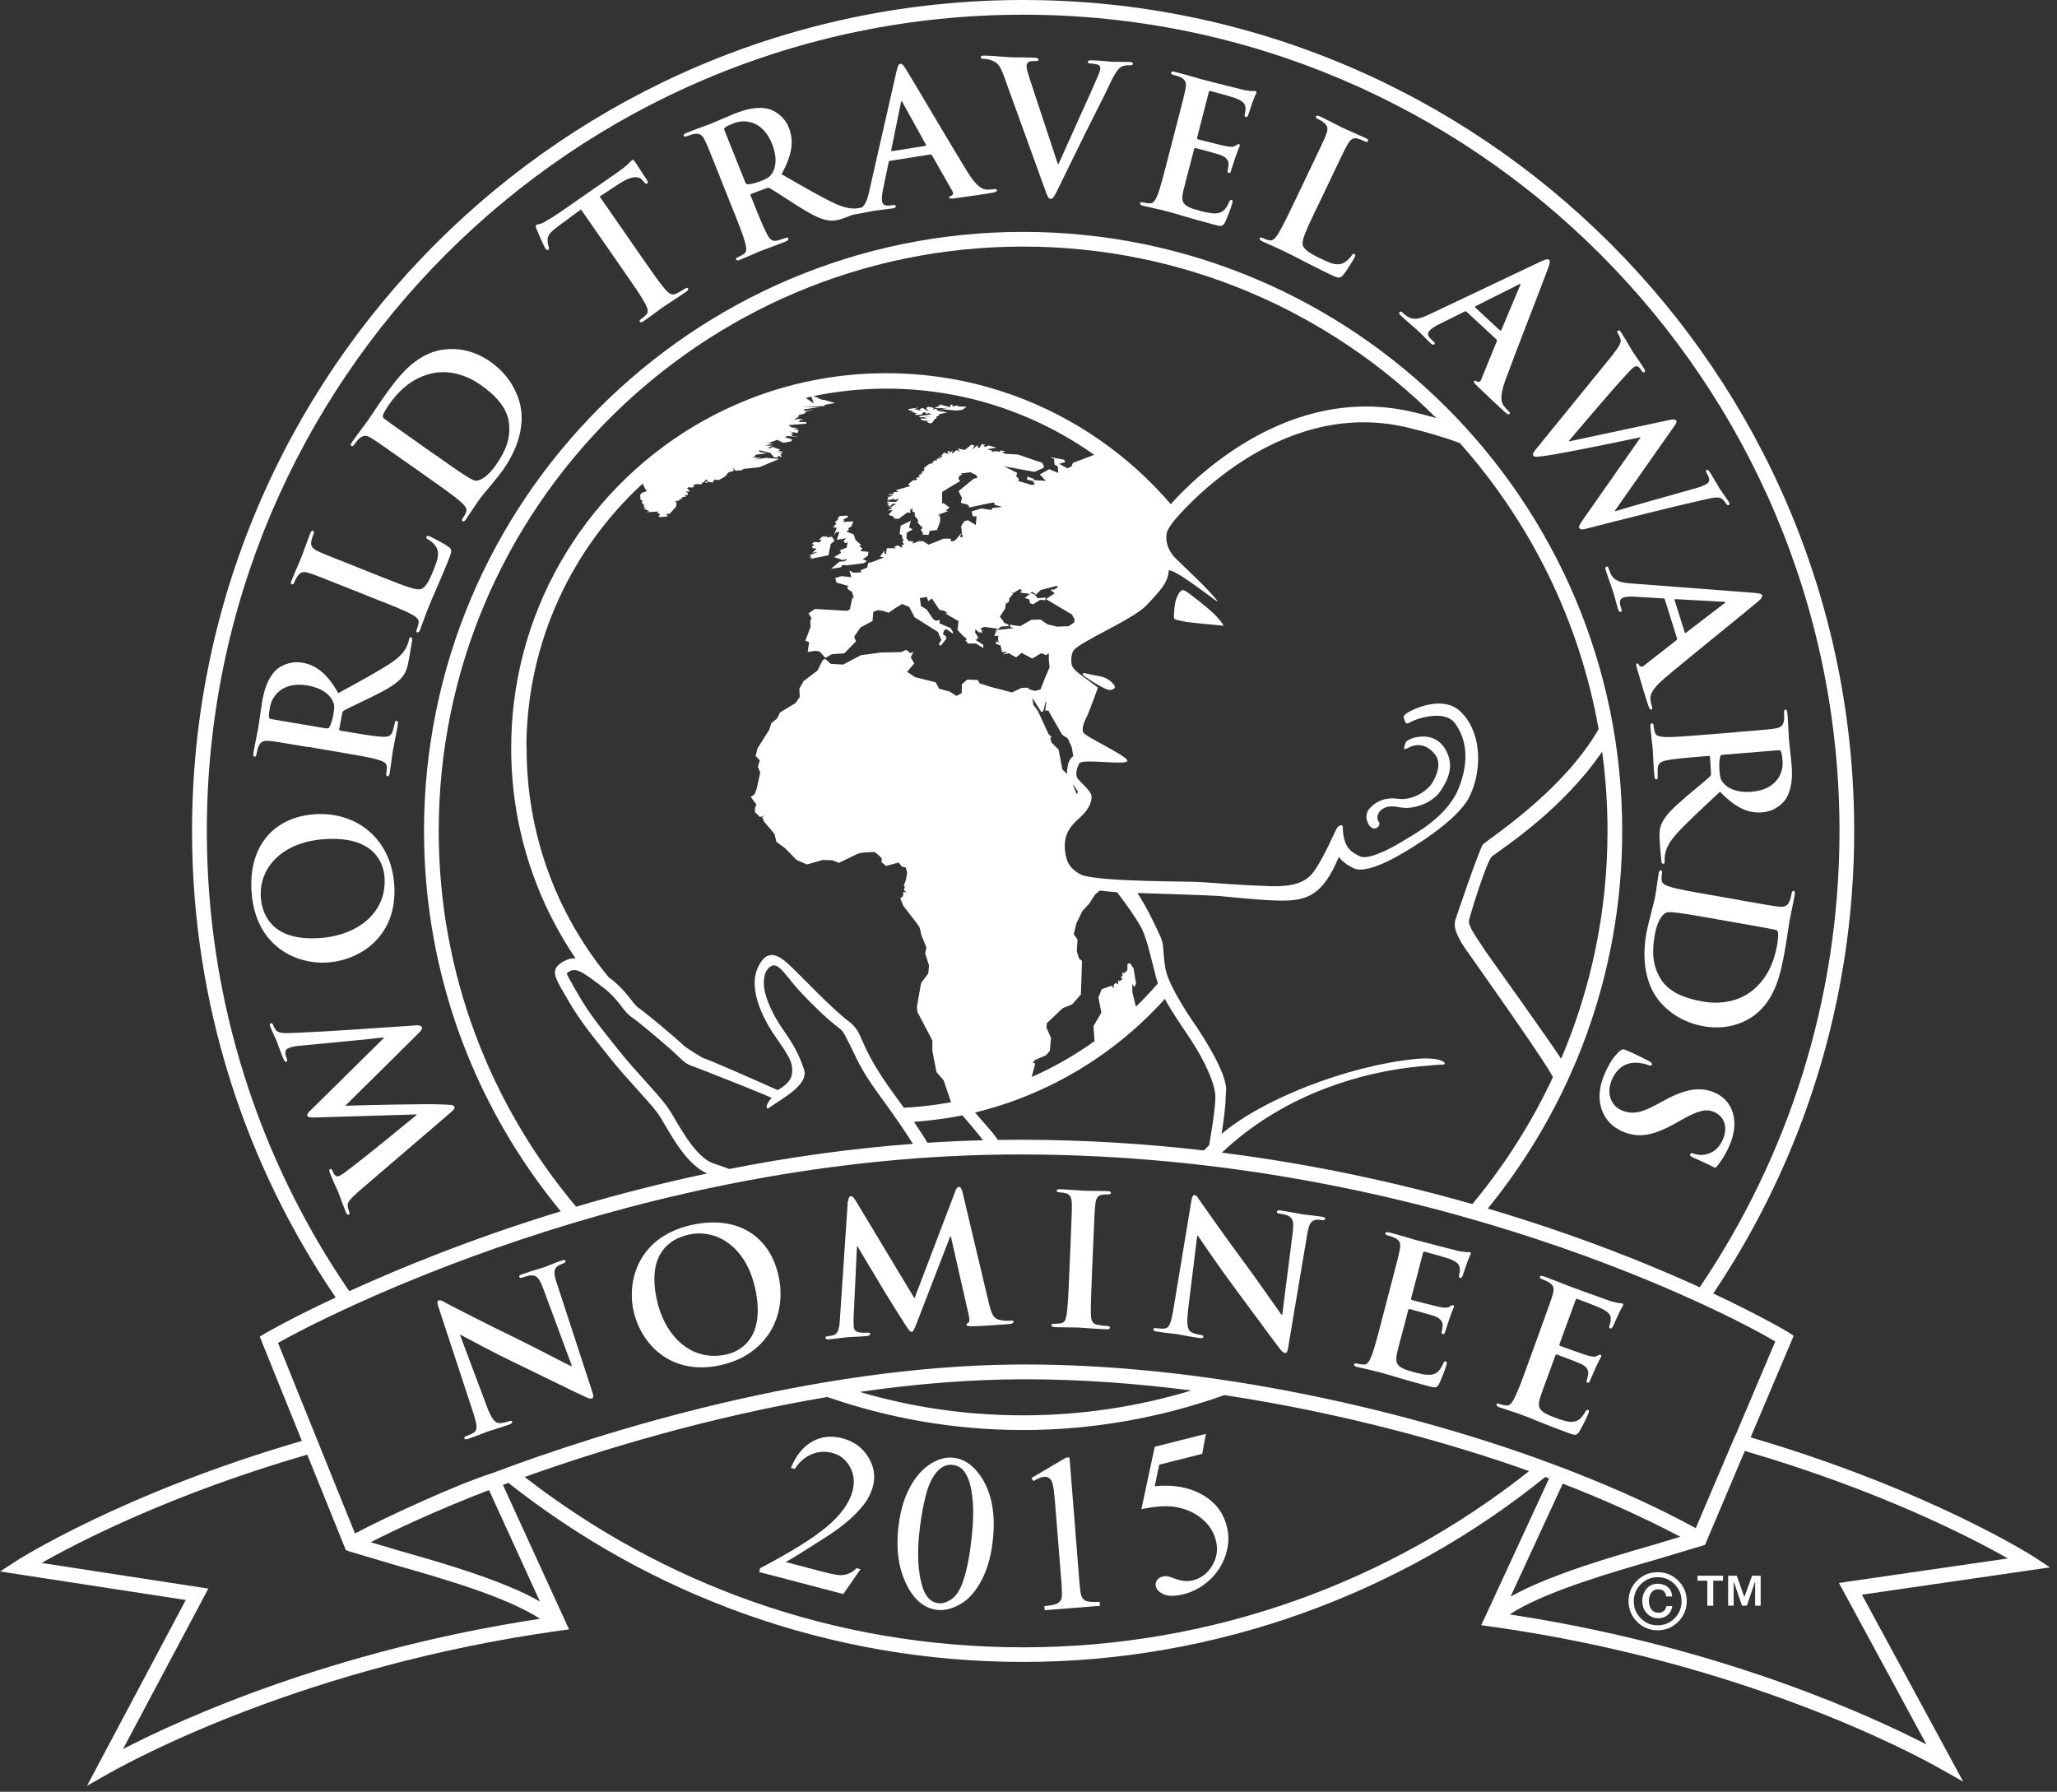 <svg width="256" height="223" viewBox="0 0 256 223" fill="none" xmlns="http://www.w3.org/2000/svg">
<rect x="0" y="0" width="256" height="223" fill="#333333" stroke="none"/>
<path d="M206.301 197.109C206.651 197.109 206.971 197.179 207.261 197.319C207.761 197.579 208.041 198.009 208.091 198.609V198.689H207.351V198.629C207.331 198.399 207.24 198.209 207.07 198.039C206.91 197.879 206.67 197.8 206.36 197.8C205.92 197.8 205.61 197.99 205.41 198.39C205.28 198.65 205.211 198.93 205.211 199.22C205.211 199.66 205.311 200.01 205.521 200.3C205.73 200.58 206.02 200.72 206.41 200.72C206.66 200.72 206.87 200.649 207.03 200.52C207.2 200.39 207.311 200.209 207.381 199.949L207.4 199.899H207.45V199.89H208.11V199.97C208.03 200.419 207.831 200.779 207.511 201.029C207.211 201.279 206.831 201.399 206.391 201.399C205.841 201.399 205.36 201.21 204.98 200.81C204.59 200.43 204.391 199.899 204.391 199.249C204.391 198.649 204.571 198.139 204.921 197.729C205.271 197.32 205.731 197.109 206.301 197.109Z" fill="white"/>
<path fill-rule="evenodd" clip-rule="evenodd" d="M206.3 195.67C207.29 195.67 208.149 196.02 208.859 196.72C209.559 197.41 209.92 198.27 209.92 199.27C209.92 200.27 209.559 201.13 208.859 201.84C208.149 202.54 207.3 202.9 206.3 202.9C205.3 202.9 204.439 202.55 203.739 201.84C203.029 201.13 202.68 200.259 202.68 199.27C202.68 198.28 203.029 197.41 203.739 196.72C204.439 196.02 205.3 195.67 206.3 195.67ZM206.31 196.29C205.49 196.29 204.779 196.59 204.199 197.17C203.619 197.75 203.33 198.46 203.33 199.28C203.33 200.1 203.61 200.82 204.189 201.4C204.697 201.916 205.296 202.203 205.994 202.267L206.319 202.28C207.129 202.28 207.84 201.98 208.42 201.4C208.99 200.82 209.279 200.1 209.279 199.28C209.279 198.46 208.98 197.75 208.41 197.17C207.84 196.59 207.13 196.29 206.31 196.29Z" fill="white"/>
<path d="M214.439 196.729H213.22V199.84H212.479V196.729H211.26V196.109H214.439V196.729Z" fill="white"/>
<path d="M217.09 198.77L218.051 196.109H219.12V199.84H218.431V196.819L217.4 199.84H216.801L215.761 196.819V199.84H215.07V196.109H216.141L217.09 198.77Z" fill="white"/>
<path d="M134.331 196.819C134.411 197.839 134.501 198.479 134.611 198.719C134.721 198.959 134.911 199.139 135.191 199.259C135.471 199.369 136.022 199.409 136.852 199.359L136.892 199.859L130.012 200.398L129.972 199.898C130.831 199.808 131.381 199.699 131.621 199.549C131.861 199.399 132.022 199.209 132.102 198.979C132.181 198.748 132.181 198.088 132.102 196.989L131.312 187.119C131.202 185.79 131.092 184.94 130.972 184.569C130.882 184.289 130.751 184.079 130.581 183.959C130.401 183.839 130.201 183.789 129.961 183.799C129.631 183.829 129.181 183.999 128.602 184.329L128.361 183.929L128.381 183.938L132.661 181.419L133.102 181.379L134.331 196.819Z" fill="white"/>
<path fill-rule="evenodd" clip-rule="evenodd" d="M118.571 181.419C119.971 181.539 121.171 182.369 122.151 183.889C123.381 185.779 123.871 188.239 123.602 191.269C123.412 193.389 122.951 195.159 122.201 196.589C121.461 198.019 120.581 199.029 119.581 199.609C118.581 200.189 117.631 200.449 116.751 200.369C115.011 200.219 113.651 199.058 112.671 196.898C111.841 195.079 111.541 192.949 111.761 190.509V190.519C111.951 188.439 112.421 186.669 113.181 185.219C113.941 183.769 114.881 182.719 115.991 182.079C116.851 181.569 117.711 181.349 118.571 181.419ZM118.481 182.309C117.871 182.259 117.301 182.479 116.781 182.989C116.071 183.679 115.521 184.809 115.151 186.389C114.771 187.969 114.521 189.529 114.381 191.089H114.371C114.151 193.609 114.271 195.679 114.751 197.329C115.141 198.709 115.851 199.449 116.861 199.539C117.351 199.579 117.871 199.408 118.431 199.019C118.991 198.629 119.452 197.929 119.812 196.929C120.361 195.419 120.761 193.259 121.011 190.449C121.201 188.369 121.131 186.609 120.831 185.179C120.601 184.119 120.251 183.349 119.771 182.869C119.432 182.539 119.001 182.349 118.481 182.309Z" fill="white"/>
<path d="M149.621 180.939L144.271 182.289L143.711 184.969C146.111 184.729 148.171 185.129 149.871 186.169C151.331 187.069 152.271 188.32 152.671 189.93C152.911 190.869 152.941 191.779 152.761 192.669C152.581 193.559 152.271 194.36 151.841 195.06C151.401 195.769 150.881 196.379 150.251 196.899C149.371 197.629 148.391 198.139 147.341 198.399C146.271 198.669 145.451 198.679 144.871 198.439C144.291 198.199 143.951 197.859 143.841 197.419C143.781 197.169 143.821 196.929 143.98 196.689C144.13 196.449 144.361 196.289 144.671 196.219C144.901 196.159 145.111 196.15 145.291 196.18C145.481 196.21 145.811 196.309 146.301 196.499C147.071 196.789 147.791 196.85 148.471 196.68C149.491 196.42 150.291 195.809 150.871 194.839C151.451 193.869 151.6 192.829 151.32 191.719C151.05 190.639 150.45 189.729 149.521 188.969C148.591 188.209 147.461 187.729 146.121 187.529C145.071 187.379 143.711 187.479 142.051 187.829L143.711 180.06L150.08 178.451L149.621 180.939Z" fill="white"/>
<path d="M101.091 179.409C102.221 178.779 103.461 178.649 104.811 178.999C106.251 179.379 107.331 180.149 108.051 181.329C108.771 182.509 108.971 183.72 108.641 184.979C108.401 185.879 107.961 186.719 107.301 187.509C106.281 188.749 104.84 189.979 102.98 191.179C100.18 192.979 98.45 194.059 97.78 194.409L102.41 195.619C103.35 195.869 104.021 195.999 104.421 196.029C104.821 196.059 105.201 196.009 105.561 195.869C105.921 195.739 106.271 195.499 106.601 195.169L107.08 195.299H107.091L104.95 198.389L94.481 195.649L94.61 195.169C98.43 193.169 101.201 191.439 102.921 189.989C104.641 188.539 105.701 187.079 106.091 185.599C106.391 184.479 106.28 183.458 105.78 182.559C105.28 181.659 104.55 181.079 103.591 180.829C102.721 180.599 101.87 180.649 101.04 180.979C100.21 181.31 99.5 181.92 98.91 182.819L98.431 182.689C99.071 181.129 99.961 180.039 101.091 179.409Z" fill="white"/>
<path d="M150.091 178.449L150.08 178.451L150.081 178.449H150.091Z" fill="white"/>
<path d="M69.819 156.91C70.099 156.81 70.319 156.76 70.379 156.93C70.419 157.06 70.319 157.17 70.06 157.26C69.85 157.34 69.669 157.4 69.439 157.55C68.9 157.93 68.879 158.44 69.279 159.65L73.73 173.28C73.889 173.75 73.869 173.97 73.679 174.04C73.439 174.12 73.099 173.98 72.789 173.82C70.989 173 67.269 171.14 64.269 169.7C61.13 168.191 57.841 166.391 57.31 166.12L57.249 166.14L60.579 175.01L60.569 175C61.189 176.66 61.659 177.12 62.149 177.12C62.559 177.12 62.979 177 63.319 176.89C63.559 176.81 63.699 176.81 63.739 176.93C63.799 177.1 63.619 177.21 63.319 177.32C61.919 177.8 61.039 178.04 60.639 178.18C60.448 178.25 59.458 178.66 58.339 179.05C58.059 179.15 57.859 179.19 57.789 179C57.749 178.87 57.859 178.78 58.069 178.71C58.349 178.61 58.729 178.459 58.999 178.27C59.499 177.9 59.369 177.25 58.749 175.38L54.569 162.67C54.419 162.24 54.379 161.92 54.599 161.84C54.839 161.76 55.129 161.97 55.619 162.229C55.969 162.419 60.429 164.73 64.639 166.76C66.599 167.72 70.57 169.81 71.06 170.02L71.169 169.979L67.619 160.41C67.149 159.11 66.809 158.759 66.219 158.729C65.849 158.71 65.339 158.89 65.039 159C64.779 159.09 64.669 159.05 64.629 158.92C64.569 158.75 64.799 158.65 65.119 158.54C66.239 158.15 67.289 157.86 67.739 157.71C67.979 157.63 68.769 157.28 69.819 156.91Z" fill="white"/>
<path d="M191.659 158.9C191.709 158.75 191.879 158.76 192.199 158.88C192.779 159.09 193.389 159.34 193.919 159.53C194.469 159.75 194.949 159.951 195.249 160.061C195.929 160.31 200.177 161.86 200.589 161.98C201.009 162.09 201.37 162.17 201.56 162.19C201.67 162.21 201.83 162.19 201.93 162.23C202.039 162.271 202.029 162.361 201.989 162.471C201.939 162.621 201.739 162.842 201.31 163.801C201.209 164.011 200.83 164.929 200.689 165.17C200.629 165.27 200.54 165.38 200.39 165.33C200.24 165.28 200.24 165.15 200.31 164.96C200.36 164.81 200.479 164.44 200.459 164.141C200.459 163.701 200.329 163.371 199.31 162.851C198.96 162.671 196.74 161.82 196.31 161.66C196.2 161.62 196.139 161.66 196.079 161.82L194.109 167.221C194.059 167.37 194.049 167.461 194.169 167.511C194.639 167.681 197.09 168.57 197.6 168.71C198.129 168.85 198.469 168.911 198.739 168.761C198.949 168.641 199.08 168.57 199.18 168.61C199.269 168.64 199.309 168.711 199.27 168.841C199.219 168.971 199.009 169.282 198.529 170.341C198.349 170.761 197.979 171.59 197.919 171.74C197.859 171.91 197.769 172.15 197.579 172.08C197.429 172.03 197.419 171.93 197.459 171.82C197.519 171.6 197.619 171.32 197.659 171.021C197.709 170.551 197.53 170.13 196.77 169.75C196.38 169.56 194.27 168.77 193.76 168.58C193.65 168.54 193.6 168.62 193.55 168.75L192.939 170.44C192.679 171.17 191.939 173.12 191.739 173.75C191.249 175.24 191.469 175.68 193.649 176.48C194.209 176.68 195.099 177.01 195.749 176.95C196.399 176.9 196.819 176.54 197.289 175.721C197.419 175.501 197.49 175.43 197.64 175.48C197.809 175.541 197.749 175.711 197.669 175.931C197.489 176.421 196.789 177.81 196.529 178.2C196.179 178.7 195.989 178.631 195.18 178.341C193.58 177.761 192.42 177.291 191.51 176.931C190.61 176.551 189.949 176.291 189.31 176.061C189.08 175.971 188.609 175.801 188.089 175.641C187.599 175.461 187.029 175.3 186.6 175.15C186.32 175.05 186.199 174.93 186.249 174.78C186.289 174.67 186.399 174.64 186.649 174.73C186.969 174.85 187.239 174.9 187.449 174.92C187.909 174.99 188.189 174.56 188.499 173.971C188.929 173.111 189.55 171.43 190.26 169.46L191.629 165.7V165.681C192.809 162.441 193.03 161.841 193.229 161.141C193.449 160.401 193.409 159.991 192.76 159.591C192.61 159.481 192.249 159.331 191.949 159.221C191.709 159.131 191.599 159.04 191.659 158.9Z" fill="white"/>
<path d="M172.421 153.47C172.461 153.32 172.631 153.309 172.961 153.399C173.551 153.549 174.181 153.74 174.73 153.89C175.3 154.06 175.801 154.22 176.101 154.3C176.801 154.48 181.18 155.63 181.601 155.72C182.031 155.78 182.391 155.829 182.581 155.839C182.701 155.839 182.841 155.819 182.951 155.839C183.061 155.869 183.06 155.959 183.03 156.069C182.99 156.229 182.81 156.459 182.48 157.449C182.401 157.659 182.101 158.619 181.991 158.869C181.941 158.969 181.861 159.09 181.711 159.05C181.561 159.01 181.541 158.889 181.591 158.689C181.631 158.539 181.711 158.159 181.671 157.859C181.621 157.419 181.47 157.1 180.4 156.68C180.04 156.54 177.741 155.889 177.301 155.779C177.191 155.749 177.131 155.809 177.091 155.959L175.641 161.52C175.601 161.669 175.601 161.77 175.73 161.8C176.21 161.93 178.741 162.59 179.261 162.68C179.801 162.77 180.15 162.789 180.4 162.629C180.6 162.489 180.721 162.409 180.831 162.439C180.921 162.46 180.97 162.519 180.94 162.659C180.91 162.789 180.731 163.12 180.351 164.22C180.211 164.65 179.921 165.518 179.881 165.669C179.831 165.849 179.77 166.089 179.57 166.039C179.421 165.999 179.401 165.899 179.421 165.789C179.451 165.569 179.531 165.279 179.541 164.979C179.541 164.509 179.32 164.1 178.53 163.8C178.12 163.65 175.951 163.059 175.431 162.919C175.321 162.889 175.271 162.969 175.241 163.109L174.791 164.85C174.591 165.6 174.04 167.62 173.9 168.26C173.551 169.789 173.811 170.21 176.061 170.8C176.631 170.95 177.551 171.189 178.201 171.079C178.841 170.969 179.22 170.569 179.61 169.709C179.72 169.479 179.781 169.4 179.94 169.439C180.11 169.489 180.071 169.659 180.011 169.879C179.881 170.389 179.311 171.839 179.091 172.249C178.791 172.779 178.591 172.73 177.751 172.51C176.101 172.08 174.901 171.719 173.961 171.449C173.031 171.159 172.35 170.959 171.69 170.789C171.45 170.729 170.96 170.599 170.431 170.479C169.921 170.349 169.34 170.239 168.9 170.129C168.611 170.059 168.481 169.949 168.521 169.8C168.551 169.69 168.651 169.649 168.921 169.709C169.251 169.799 169.53 169.819 169.73 169.829C170.19 169.859 170.431 169.399 170.681 168.789C171.031 167.899 171.491 166.159 172.011 164.129L173.021 160.26L173.03 160.229C173.9 156.89 174.061 156.27 174.201 155.56C174.351 154.8 174.271 154.4 173.581 154.06C173.411 153.97 173.051 153.85 172.741 153.77C172.501 153.71 172.381 153.629 172.421 153.47Z" fill="white"/>
<path fill-rule="evenodd" clip-rule="evenodd" d="M86.06 152.46C91.579 151.22 95.74 153.67 96.88 158.74C98.02 163.82 95.37 168.621 89.74 169.891C83.38 171.321 79.74 167.13 78.86 163.2L78.777 162.84C78.094 159.073 79.618 153.903 86.06 152.46ZM93.849 159.802C92.627 155.141 89.177 152.876 85.66 153.67C83.11 154.24 80.52 156.31 81.76 161.83C82.79 166.44 86.16 169.53 90.42 168.57C91.97 168.22 95.4 166.66 93.96 160.25L93.849 159.802Z" fill="white"/>
<path d="M148.68 148.73C148.93 148.77 149.09 149.091 149.41 149.551C149.641 149.882 152.51 153.991 155.3 157.74C156.599 159.5 159.149 163.189 159.47 163.61L159.58 163.631L160.87 153.501C161.05 152.131 160.92 151.67 160.41 151.36C160.09 151.17 159.55 151.091 159.24 151.051C158.971 151.011 158.89 150.931 158.91 150.791C158.94 150.611 159.191 150.621 159.521 150.671C160.69 150.851 161.761 151.07 162.23 151.15C162.481 151.19 163.341 151.251 164.44 151.421C164.73 151.461 164.949 151.521 164.93 151.7C164.91 151.83 164.76 151.881 164.49 151.841C164.27 151.811 164.09 151.781 163.811 151.811C163.151 151.901 162.9 152.341 162.69 153.601L160.311 167.74C160.241 168.23 160.12 168.421 159.91 168.391C159.66 168.351 159.43 168.07 159.22 167.78C158.01 166.22 155.57 162.84 153.58 160.181C151.5 157.381 149.41 154.27 149.07 153.78H149L147.84 163.181L147.85 163.19C147.63 164.95 147.84 165.581 148.26 165.801C148.62 165.991 149.05 166.081 149.41 166.131C149.66 166.171 149.79 166.23 149.771 166.37C149.741 166.55 149.53 166.571 149.22 166.521C147.76 166.301 146.87 166.1 146.44 166.03C146.24 166 145.17 165.91 144 165.73C143.71 165.69 143.51 165.631 143.54 165.431C143.56 165.301 143.7 165.271 143.93 165.301C144.22 165.341 144.63 165.381 144.96 165.341C145.57 165.251 145.76 164.61 146.08 162.66L148.271 149.45C148.34 149.001 148.45 148.701 148.68 148.73Z" fill="white"/>
<path d="M119.32 147.72C119.52 147.7 119.68 147.92 119.79 148.39L123.04 162.07C123.37 163.48 123.651 164.12 124.351 164.26C125.021 164.41 125.481 164.39 125.771 164.36C125.971 164.34 126.13 164.36 126.15 164.49C126.16 164.67 125.9 164.76 125.58 164.79C125.009 164.84 121.891 165.06 120.971 165.07C120.451 165.07 120.3 165.01 120.29 164.88C120.29 164.77 120.361 164.69 120.521 164.61C120.651 164.55 120.691 164.25 120.551 163.63L118.341 153.9H118.25L114.181 164.43C113.751 165.54 113.65 165.75 113.45 165.77C113.25 165.789 112.98 165.35 112.561 164.71C111.931 163.72 109.841 160.4 109.511 159.79C109.261 159.33 107.68 156.78 106.74 155.15H106.65L106.23 164.09C106.23 164.5 106.23 164.8 106.25 165.16C106.29 165.59 106.6 165.77 106.99 165.83C107.41 165.89 107.72 165.88 107.95 165.86C108.13 165.85 108.291 165.88 108.301 165.99C108.321 166.19 108.12 166.26 107.78 166.29C106.83 166.37 105.8 166.39 105.4 166.43C104.97 166.47 103.89 166.63 103.16 166.69C102.93 166.71 102.751 166.69 102.73 166.48C102.73 166.371 102.85 166.31 103.08 166.29C103.26 166.28 103.42 166.26 103.75 166.16C104.37 165.97 104.481 165.07 104.521 164.29L105.511 149.52L105.551 149.5C105.581 149.11 105.701 148.89 105.881 148.88C106.061 148.86 106.211 148.971 106.551 149.53L113.811 161.59L118.87 148.31C119.02 147.93 119.12 147.74 119.32 147.72Z" fill="white"/>
<path d="M132.06 148.01C132.92 148.05 134.35 148.169 135.01 148.199C135.58 148.219 136.919 148.209 137.779 148.239C138.079 148.249 138.25 148.309 138.25 148.439C138.25 148.619 138.1 148.659 137.88 148.649C137.65 148.649 137.469 148.649 137.199 148.689C136.58 148.78 136.38 149.16 136.31 149.949C136.23 150.679 136.21 151.31 136.06 154.76L135.89 158.76C135.8 160.959 135.72 162.759 135.77 163.739C135.81 164.349 135.95 164.77 136.63 164.89C136.95 164.95 137.439 165.019 137.779 165.029C138.029 165.039 138.14 165.109 138.14 165.229C138.14 165.389 137.949 165.449 137.699 165.439C136.199 165.379 134.769 165.25 134.159 165.22C133.639 165.2 132.2 165.21 131.3 165.17C131.01 165.16 130.85 165.08 130.85 164.92C130.85 164.81 130.95 164.739 131.22 164.749C131.56 164.759 131.84 164.729 132.04 164.689C132.5 164.619 132.65 164.239 132.75 163.579C132.9 162.629 132.979 160.839 133.069 158.64L133.239 154.64C133.379 151.19 133.41 150.549 133.39 149.819C133.38 149.05 133.17 148.65 132.67 148.52C132.42 148.44 132.129 148.409 131.859 148.399C131.63 148.399 131.5 148.339 131.51 148.159C131.51 148.019 131.7 147.99 132.06 148.01Z" fill="white"/>
<path d="M33.66 127.359C33.81 127.3 33.91 127.379 33.99 127.569C34.07 127.779 34.22 128.07 34.4 128.26C34.791 128.689 35.73 128.579 37.1 128.529C40.14 128.419 47.71 127.899 51.28 127.649C52.11 127.579 52.4 127.59 52.51 127.859C52.6 128.069 52.4 128.3 51.75 128.93L43.01 137.579L43.03 137.619C44.261 137.579 52.83 137.339 55.13 137.459C56.15 137.499 56.45 137.51 56.55 137.76C56.63 137.97 56.44 138.15 55.97 138.56L44.45 148.439L44.46 148.459C43.78 149.029 43.38 149.46 43.28 149.85C43.23 150.14 43.36 150.57 43.44 150.76C43.53 150.97 43.55 151.1 43.39 151.17C43.24 151.229 43.13 151.079 43.01 150.779C42.57 149.689 42.16 148.509 42.08 148.319C42 148.129 41.56 147.229 41.07 146.02C40.95 145.72 40.95 145.549 41.08 145.499C41.25 145.429 41.34 145.59 41.42 145.8C41.49 145.96 41.57 146.179 41.72 146.289C41.88 146.449 42.04 146.429 42.28 146.329C42.55 146.219 43.18 145.719 44.02 145.079C45.259 144.159 50.829 139.611 51.85 138.76L51.82 138.699L39.22 139.079C38.55 139.109 38.32 139.029 38.25 138.869C38.16 138.629 38.43 138.399 38.99 137.859L47.77 129.189L47.74 129.119C46.18 129.319 39.95 129.889 37.2 130.159C36.66 130.209 36.19 130.329 35.9 130.449C35.56 130.579 35.35 130.889 35.68 131.709C35.77 131.919 35.76 132.09 35.64 132.14C35.49 132.199 35.38 132.049 35.25 131.739C34.8 130.629 34.5 129.719 34.42 129.529C34.36 129.379 33.93 128.499 33.65 127.81C33.56 127.58 33.54 127.419 33.66 127.359Z" fill="white"/>
<path d="M201.691 130.739C201.917 130.557 202.067 130.564 202.469 130.739C203.609 131.229 204.829 131.86 205.149 132.02C205.449 132.179 205.649 132.339 205.579 132.499C205.499 132.689 205.3 132.629 205.14 132.56C204.87 132.44 204.399 132.339 203.999 132.289C202.259 132.079 201.169 133.069 200.609 134.359C199.799 136.229 200.669 137.699 201.779 138.169C202.799 138.609 203.889 138.709 205.989 137.569L207.149 136.939C209.929 135.429 211.729 135.259 213.409 135.989C215.699 136.979 216.509 139.599 215.27 142.499C214.68 143.849 214.099 144.639 213.719 145.109C213.589 145.279 213.489 145.359 213.339 145.299C213.069 145.179 212.498 144.838 210.879 144.139C210.419 143.939 210.28 143.809 210.35 143.639C210.41 143.489 210.57 143.479 210.81 143.589C211 143.669 211.689 143.849 212.419 143.639C212.949 143.499 213.829 143.159 214.419 141.81C215.079 140.27 214.589 138.949 213.339 138.399C212.389 137.99 211.449 138.15 209.39 139.31L208.699 139.699C205.719 141.399 203.899 141.669 201.919 140.819C200.709 140.299 199.47 139.219 199.14 137.299C198.92 135.969 199.239 134.719 199.719 133.619C200.239 132.409 200.789 131.54 201.579 130.81L201.691 130.739Z" fill="white"/>
<path fill-rule="evenodd" clip-rule="evenodd" d="M206.721 108.311C206.83 108.331 206.881 108.431 206.841 108.7C206.781 109.03 206.78 109.311 206.79 109.521C206.79 109.98 207.27 110.181 207.91 110.391C208.83 110.671 210.591 110.981 212.641 111.341L216.57 112.03L216.561 112.04C219.95 112.63 220.571 112.75 221.301 112.83C222.07 112.92 222.46 112.8 222.74 112.091C222.82 111.921 222.91 111.54 222.96 111.23C223 110.98 223.07 110.861 223.23 110.891C223.39 110.921 223.401 111.08 223.351 111.41C223.141 112.59 222.82 113.99 222.71 114.61C222.59 115.3 222.41 116.721 222.17 118.061C221.68 120.85 221.021 124.581 218.051 126.561C216.691 127.471 214.65 128.191 212 127.721C209.19 127.221 207.25 125.66 206.2 124.19C205.33 122.98 204.16 120.38 204.88 116.25C205.02 115.45 205.251 114.54 205.471 113.71C205.691 112.87 205.89 112.101 205.99 111.551C206.03 111.301 206.12 110.81 206.19 110.271C206.28 109.761 206.34 109.171 206.42 108.721C206.47 108.431 206.561 108.281 206.721 108.311ZM209.091 113.641C208.531 113.571 207.631 113.451 207.351 113.591C206.881 113.811 206.25 114.59 205.94 116.36C205.54 118.64 205.721 120.23 206.641 121.78C207.621 123.43 209.57 124.231 211.87 124.641C214.7 125.141 216.74 124.28 217.83 123.48C220.15 121.77 220.881 119.28 221.181 117.53C221.261 117.08 221.34 116.251 221.28 116.051C221.23 115.831 221.13 115.74 220.88 115.7C220.12 115.54 218.18 115.201 216.42 114.891L213.61 114.4V114.391C211.241 113.971 209.522 113.691 209.091 113.641Z" fill="white"/>
<path fill-rule="evenodd" clip-rule="evenodd" d="M39 101.351C44.17 100.921 48.56 104.19 49.05 109.92C49.59 116.4 44.96 119.43 40.96 119.771L40.595 119.804C36.779 119.972 31.873 117.759 31.32 111.19C30.85 105.57 33.83 101.791 39 101.351ZM47.85 109.09C47.719 107.51 46.639 103.91 40.11 104.46C35.05 104.89 32.16 108.061 32.47 111.771C32.69 114.37 34.38 117.2 40 116.73C44.7 116.34 48.21 113.43 47.85 109.09Z" fill="white"/>
<path fill-rule="evenodd" clip-rule="evenodd" d="M222.2 88.32C222.36 88.31 222.42 88.461 222.45 88.801C222.55 90 222.59 91.43 222.63 91.9C222.69 92.67 222.9 94.381 222.96 95.081C223.08 96.511 223.06 98.031 222.33 99.311C221.95 99.981 220.87 100.98 219.36 101.101C217.69 101.241 216.1 100.661 214.06 98.531C211.7 100.751 209.81 102.471 208.521 103.921C207.311 105.291 207.23 106.231 207.19 106.581C207.17 106.831 207.16 107.041 207.17 107.221C207.19 107.401 207.13 107.501 207.01 107.501C206.83 107.521 206.77 107.361 206.75 107.091L206.57 104.951C206.47 103.681 206.54 103.111 206.8 102.501C207.24 101.481 208.24 100.541 209.87 99.131C211.04 98.131 212.489 96.961 212.81 96.641C212.94 96.521 212.95 96.381 212.94 96.221L212.82 94.251C212.82 94.141 212.76 94.071 212.62 94.081L212.31 94.11C210.21 94.28 208.42 94.421 207.48 94.621C206.841 94.741 206.35 94.911 206.31 95.601C206.29 95.941 206.29 96.451 206.31 96.711C206.32 96.891 206.26 96.991 206.15 97.001C205.99 97.011 205.91 96.86 205.89 96.57C205.78 95.261 205.71 93.582 205.69 93.241C205.65 92.811 205.47 91.391 205.4 90.491C205.37 90.191 205.43 90.031 205.59 90.02C205.7 90.01 205.78 90.101 205.8 90.36C205.83 90.7 205.9 90.971 205.96 91.171C206.09 91.621 206.59 91.691 207.25 91.731C208.21 91.76 210 91.621 212.07 91.451L216.05 91.131L216.03 91.121C219.47 90.841 220.1 90.791 220.82 90.681C221.58 90.571 221.93 90.36 222.03 89.61C222.06 89.42 222.05 89.04 222.03 88.721C222.01 88.471 222.04 88.33 222.2 88.32ZM214.46 93.931H214.47C214.22 93.951 214.13 94.001 214.08 94.171C213.96 94.661 213.95 95.341 213.99 95.911C214.06 96.811 214.18 97.101 214.5 97.481C215.05 98.111 216.14 98.691 218 98.541C221.21 98.271 221.959 96.081 221.85 94.741C221.8 94.171 221.75 93.771 221.66 93.551C221.6 93.401 221.51 93.361 221.33 93.371L214.46 93.931Z" fill="white"/>
<path fill-rule="evenodd" clip-rule="evenodd" d="M51.13 79.319C51.31 79.349 51.33 79.519 51.28 79.779L50.92 81.899C50.71 83.149 50.5 83.69 50.09 84.22C49.41 85.09 48.22 85.77 46.28 86.73C44.901 87.409 43.211 88.189 42.82 88.419C42.67 88.509 42.62 88.639 42.59 88.789L42.22 90.73C42.2 90.839 42.23 90.919 42.37 90.939L42.68 90.989C44.76 91.339 46.531 91.639 47.48 91.689C48.14 91.729 48.65 91.689 48.86 91.029C48.96 90.699 49.09 90.219 49.14 89.949C49.17 89.769 49.25 89.689 49.36 89.709C49.52 89.729 49.56 89.9 49.51 90.189C49.29 91.489 48.94 93.128 48.89 93.459C48.82 93.879 48.65 95.299 48.5 96.199C48.45 96.489 48.36 96.629 48.2 96.609C48.09 96.589 48.04 96.49 48.08 96.22C48.14 95.89 48.14 95.609 48.13 95.399C48.12 94.939 47.65 94.739 47.01 94.539C46.09 94.269 44.33 93.969 42.27 93.619L38.34 92.949V92.98C34.94 92.4 34.32 92.3 33.59 92.22C32.82 92.14 32.43 92.25 32.15 92.97C32.07 93.14 31.99 93.519 31.93 93.829C31.89 94.069 31.82 94.199 31.67 94.169C31.51 94.139 31.5 93.979 31.55 93.64C31.75 92.46 32.059 91.06 32.14 90.59C32.27 89.83 32.49 88.119 32.61 87.419C32.85 86.019 33.241 84.54 34.27 83.47C34.8 82.92 36.09 82.22 37.59 82.47C39.24 82.75 40.651 83.7 42.101 86.269C44.94 84.71 47.19 83.499 48.8 82.409C50.31 81.379 50.62 80.489 50.74 80.169C50.83 79.929 50.88 79.729 50.91 79.56C50.94 79.38 51.02 79.299 51.13 79.319ZM38.26 85.31C35.09 84.77 33.81 86.719 33.59 88.039C33.5 88.599 33.45 89.009 33.48 89.239C33.501 89.409 33.58 89.469 33.76 89.499L40.55 90.649V90.64C40.8 90.68 40.89 90.65 40.99 90.51C41.23 90.07 41.41 89.41 41.5 88.85C41.65 87.96 41.61 87.649 41.39 87.199C41.01 86.449 40.09 85.62 38.26 85.31Z" fill="white"/>
<path fill-rule="evenodd" clip-rule="evenodd" d="M199.94 70.52C200.07 70.481 200.14 70.551 200.19 70.721C200.25 70.921 200.37 71.211 200.44 71.381C200.88 72.331 201.75 72.52 202.96 72.61L218.25 73.78C218.959 73.84 219.24 73.901 219.3 74.11C219.36 74.31 219.21 74.501 218.78 74.871C217.76 75.761 210.01 81.991 207.16 84.411C205.47 85.841 205.36 86.571 205.4 87.051C205.44 87.391 205.521 87.731 205.601 87.981C205.651 88.15 205.67 88.27 205.521 88.311C205.351 88.371 205.24 88.181 204.99 87.381C204.74 86.601 204.25 85.02 203.75 83.28C203.65 82.881 203.57 82.631 203.72 82.581C203.85 82.541 203.92 82.621 204.01 82.82C204.1 82.96 204.34 83.05 204.57 82.86L208.62 79.69C208.71 79.611 208.74 79.531 208.7 79.421L207.19 74.591V74.61C207.16 74.501 207.1 74.481 206.96 74.471L203.5 74.27C202.89 74.221 202.34 74.27 202.08 74.36C201.69 74.48 201.47 74.761 201.68 75.431L201.78 75.761C201.86 76.021 201.84 76.101 201.71 76.141C201.54 76.191 201.45 76.081 201.38 75.841C201.16 75.151 200.94 74.2 200.72 73.53C200.649 73.289 200.21 72.12 199.851 71.001C199.761 70.721 199.76 70.581 199.94 70.52ZM208.53 74.57C208.44 74.57 208.38 74.621 208.41 74.701L209.66 78.681L209.65 78.69C209.68 78.79 209.76 78.801 209.82 78.751L214.55 75.131C214.63 75.081 214.73 75.031 214.71 74.961C214.69 74.891 214.57 74.891 214.48 74.891L208.53 74.57Z" fill="white"/>
<path d="M38.96 66.071C39.11 66.131 39.1 66.271 39 66.52C38.91 66.751 38.79 67.101 38.74 67.371C38.62 67.981 38.91 68.291 39.63 68.631C40.29 68.941 40.88 69.171 44.08 70.441L47.79 71.921C50.49 72.991 51.94 73.57 52.49 73.27C52.95 73.04 53.31 72.551 53.97 70.911C54.41 69.791 54.72 68.961 54.36 68.211C54.19 67.841 53.7 67.361 53.31 67.161C53.13 67.071 53.02 66.971 53.08 66.801C53.14 66.651 53.25 66.681 53.51 66.77C53.74 66.871 55.261 67.641 55.81 68.051C56.22 68.361 56.29 68.511 55.851 69.601C55.251 71.12 54.77 72.201 54.37 73.141C53.95 74.071 53.63 74.821 53.29 75.681C53.2 75.911 53.01 76.371 52.83 76.891C52.64 77.371 52.46 77.941 52.29 78.361C52.18 78.631 52.06 78.751 51.91 78.701C51.81 78.661 51.77 78.551 51.88 78.291C52.01 77.971 52.061 77.701 52.101 77.501C52.181 77.051 51.761 76.761 51.181 76.431C50.341 75.981 48.67 75.311 46.73 74.551L43.02 73.071C39.821 71.801 39.23 71.561 38.54 71.341C37.81 71.101 37.4 71.131 36.98 71.77C36.87 71.921 36.751 72.171 36.641 72.441C36.551 72.681 36.46 72.781 36.31 72.721C36.16 72.661 36.181 72.501 36.31 72.181C36.711 71.191 37.291 69.891 37.52 69.321C37.721 68.811 38.27 67.251 38.59 66.431C38.71 66.141 38.81 66.011 38.96 66.071Z" fill="white"/>
<path d="M201.37 41.149C201.51 41.059 201.641 41.189 201.811 41.459C202.441 42.449 203.06 43.54 203.16 43.72C203.27 43.89 203.86 44.7 204.57 45.81C204.74 46.08 204.77 46.249 204.65 46.319C204.5 46.419 204.381 46.279 204.261 46.079C204.161 45.929 204.041 45.739 203.881 45.649C203.691 45.529 203.54 45.569 203.32 45.709C203.07 45.869 202.54 46.479 201.83 47.249C200.77 48.379 196.112 53.838 195.251 54.869L195.291 54.93L207.62 52.3C208.28 52.15 208.51 52.19 208.61 52.34C208.74 52.55 208.52 52.83 208.061 53.47L200.971 63.569L201.001 63.63C202.501 63.15 208.53 61.48 211.19 60.72C211.72 60.57 212.161 60.369 212.431 60.209C212.73 60.009 212.891 59.669 212.421 58.919C212.301 58.729 212.271 58.559 212.381 58.489C212.521 58.41 212.651 58.539 212.831 58.819C213.471 59.839 213.931 60.67 214.041 60.85C214.122 60.981 214.701 61.77 215.11 62.399C215.24 62.609 215.291 62.77 215.181 62.84C215.041 62.92 214.93 62.859 214.82 62.69C214.7 62.499 214.511 62.239 214.301 62.079C213.841 61.729 212.941 62.01 211.591 62.3C208.621 62.95 201.261 64.809 197.801 65.699C197.001 65.919 196.711 65.969 196.551 65.72C196.431 65.53 196.59 65.269 197.11 64.529L204.171 54.449L204.141 54.419C202.941 54.679 194.551 56.439 192.261 56.739C191.241 56.869 190.951 56.919 190.811 56.69C190.691 56.499 190.85 56.289 191.24 55.8L200.811 44.029L200.791 44.01C201.351 43.33 201.68 42.829 201.7 42.44C201.7 42.139 201.501 41.739 201.391 41.569C201.271 41.38 201.211 41.249 201.37 41.149Z" fill="white"/>
<path fill-rule="evenodd" clip-rule="evenodd" d="M55.101 43.519C56.721 43.279 58.87 43.489 61.07 45.049C63.4 46.699 64.49 48.939 64.811 50.719C65.081 52.189 65.03 55.039 62.61 58.469C62.14 59.139 61.55 59.859 60.99 60.519C60.44 61.178 59.921 61.789 59.601 62.249C59.461 62.459 59.17 62.859 58.87 63.319C58.57 63.749 58.26 64.249 58 64.619C57.83 64.859 57.681 64.949 57.551 64.859C57.461 64.789 57.45 64.679 57.61 64.459C57.81 64.179 57.931 63.929 58.011 63.739C58.201 63.319 57.85 62.939 57.37 62.48C56.66 61.84 55.2 60.799 53.49 59.599L50.23 57.289L50.24 57.309C47.431 55.319 46.91 54.959 46.29 54.569C45.64 54.159 45.23 54.099 44.67 54.619C44.53 54.739 44.29 55.039 44.11 55.299C43.971 55.499 43.851 55.589 43.721 55.489C43.591 55.399 43.641 55.239 43.841 54.969C44.531 53.989 45.41 52.859 45.78 52.339C46.18 51.759 46.95 50.559 47.74 49.449C49.38 47.139 51.561 44.049 55.101 43.519ZM59.841 47.919C57.491 46.259 55.28 46.169 53.96 46.429C51.12 46.979 49.411 48.939 48.391 50.379C48.131 50.749 47.7 51.468 47.67 51.679C47.63 51.899 47.67 52.019 47.88 52.159C48.5 52.619 50.11 53.759 51.57 54.789L53.9 56.44L53.91 56.429C55.87 57.818 57.309 58.809 57.67 59.039C58.15 59.339 58.911 59.829 59.221 59.829C59.741 59.829 60.641 59.388 61.681 57.929C63.01 56.039 63.53 54.519 63.351 52.73C63.171 50.82 61.751 49.269 59.841 47.919Z" fill="white"/>
<path fill-rule="evenodd" clip-rule="evenodd" d="M191.71 32.569C192.36 32.279 192.62 32.189 192.79 32.339C192.94 32.479 192.9 32.719 192.71 33.259C192.26 34.549 188.63 43.8 187.35 47.31C186.59 49.389 186.86 50.069 187.13 50.48C187.33 50.759 187.57 51.01 187.77 51.19C187.899 51.309 187.969 51.41 187.859 51.52C187.729 51.649 187.559 51.548 186.939 50.969C186.339 50.419 185.13 49.289 183.83 48.029C183.55 47.739 183.35 47.549 183.46 47.429C183.55 47.329 183.65 47.359 183.83 47.499C183.98 47.579 184.23 47.529 184.33 47.259L186.27 42.499C186.319 42.389 186.29 42.309 186.22 42.23L182.51 38.789L182.5 38.799C182.42 38.719 182.349 38.719 182.229 38.799L179.13 40.339C178.58 40.599 178.129 40.919 177.939 41.119C177.66 41.419 177.61 41.779 178.13 42.249L178.38 42.48C178.579 42.669 178.599 42.749 178.51 42.839C178.39 42.969 178.26 42.909 178.08 42.749C177.55 42.259 176.879 41.54 176.359 41.06C176.179 40.89 175.22 40.099 174.35 39.289C174.13 39.089 174.07 38.969 174.189 38.829C174.279 38.729 174.38 38.759 174.51 38.879C174.66 39.019 174.91 39.219 175.06 39.329C175.919 39.929 176.76 39.669 177.859 39.14L191.71 32.569ZM189.21 35.369C189.16 35.319 189.05 35.369 188.97 35.429L183.649 38.1C183.57 38.15 183.54 38.209 183.609 38.279L186.67 41.119V41.109C186.75 41.179 186.81 41.149 186.84 41.089L189.149 35.6C189.189 35.52 189.26 35.419 189.21 35.369Z" fill="white"/>
<path d="M78.661 19.921C78.791 19.831 78.891 19.931 79.081 20.211C79.351 20.601 80.181 21.931 80.52 22.411C80.63 22.611 80.671 22.751 80.561 22.831C80.411 22.931 80.31 22.86 80.101 22.601L79.94 22.411C79.57 21.951 78.701 21.781 77.02 22.891L74.631 24.461L79.931 32.101C81.121 33.81 82.141 35.281 82.791 36.02C83.211 36.501 83.601 36.831 84.221 36.52C84.511 36.37 84.941 36.13 85.221 35.94C85.421 35.8 85.561 35.791 85.621 35.881C85.711 36.011 85.601 36.171 85.391 36.31C84.161 37.16 82.951 37.921 82.431 38.281C82 38.581 80.861 39.451 80.121 39.961C79.881 40.131 79.711 40.161 79.621 40.031C79.561 39.941 79.591 39.831 79.821 39.681C80.101 39.481 80.3 39.291 80.44 39.141C80.76 38.811 80.591 38.321 80.27 37.741C79.82 36.891 78.801 35.421 77.611 33.711L72.311 26.07H72.301L69.581 28.07C68.521 28.86 68.142 29.261 68.151 29.86C68.151 30.27 68.221 30.55 68.291 30.73C68.361 30.9 68.351 31.011 68.241 31.091C68.111 31.181 68.011 31.111 67.871 30.911C67.661 30.611 66.841 28.671 66.77 28.501C66.661 28.221 66.641 28.071 66.751 27.991C66.901 27.891 67.211 27.951 67.701 27.661C68.281 27.341 69.011 26.881 69.631 26.461L77.001 21.341C77.601 20.931 77.971 20.59 78.221 20.36C78.461 20.11 78.581 19.971 78.661 19.921Z" fill="white"/>
<path d="M163.789 14.479C163.859 14.34 164.019 14.37 164.329 14.51C165.289 14.97 166.55 15.65 167.1 15.91C167.59 16.14 169.119 16.79 169.919 17.17C170.209 17.31 170.329 17.41 170.259 17.56C170.189 17.7 170.049 17.69 169.799 17.57C169.579 17.46 169.239 17.32 168.979 17.25C168.379 17.09 168.049 17.36 167.669 18.05C167.309 18.69 167.04 19.26 165.56 22.37L163.839 25.97H163.829C162.579 28.59 161.909 30 162.159 30.58C162.359 31.05 162.819 31.45 164.419 32.21C165.509 32.73 166.309 33.09 167.089 32.78C167.459 32.63 167.979 32.18 168.209 31.81C168.319 31.63 168.419 31.53 168.579 31.61C168.719 31.68 168.689 31.79 168.579 32.03C168.468 32.261 167.599 33.721 167.149 34.24C166.81 34.63 166.659 34.69 165.6 34.18C164.13 33.48 163.089 32.93 162.169 32.47C161.269 31.99 160.539 31.62 159.699 31.22C159.479 31.11 159.029 30.9 158.529 30.68C158.059 30.45 157.51 30.24 157.1 30.04C156.84 29.91 156.719 29.79 156.789 29.64C156.839 29.54 156.95 29.52 157.189 29.64C157.499 29.79 157.759 29.86 157.959 29.91C158.409 30.03 158.729 29.62 159.089 29.07C159.599 28.26 160.37 26.64 161.27 24.76L162.989 21.16C164.479 18.05 164.75 17.48 165.02 16.8C165.309 16.08 165.299 15.68 164.699 15.21C164.549 15.09 164.319 14.95 164.049 14.83C163.819 14.72 163.719 14.619 163.789 14.479Z" fill="white"/>
<path fill-rule="evenodd" clip-rule="evenodd" d="M112.05 7.94C112.25 7.911 112.42 8.091 112.72 8.57C113.45 9.72 118.479 18.291 120.449 21.471C121.619 23.351 122.32 23.561 122.8 23.601C123.149 23.611 123.489 23.581 123.749 23.541C123.929 23.511 124.039 23.521 124.069 23.681C124.099 23.861 123.899 23.93 123.079 24.061C122.269 24.191 120.639 24.441 118.84 24.681C118.43 24.721 118.17 24.76 118.14 24.61C118.12 24.471 118.2 24.42 118.42 24.36C118.57 24.29 118.689 24.06 118.539 23.811L115.999 19.351C115.939 19.251 115.859 19.21 115.749 19.23L110.76 20.02V20.001C110.65 20.021 110.61 20.071 110.59 20.211L109.89 23.601C109.76 24.201 109.73 24.75 109.77 25.02C109.83 25.421 110.079 25.68 110.779 25.57L111.109 25.52C111.379 25.48 111.45 25.521 111.47 25.65C111.5 25.83 111.369 25.891 111.119 25.931C110.399 26.041 109.429 26.13 108.739 26.24C108.489 26.28 107.274 26.539 106.116 26.729L105.591 26.939C104.411 27.409 103.841 27.509 103.181 27.439C102.081 27.32 100.891 26.649 99.061 25.499C97.751 24.679 96.211 23.64 95.811 23.43C95.65 23.35 95.52 23.38 95.37 23.43L93.52 24.119C93.411 24.159 93.37 24.23 93.42 24.359L93.54 24.649C94.32 26.609 94.99 28.269 95.44 29.109C95.75 29.699 96.061 30.11 96.721 29.939C97.051 29.86 97.53 29.709 97.79 29.609C97.96 29.539 98.07 29.57 98.11 29.68C98.17 29.83 98.05 29.95 97.77 30.06C96.551 30.549 94.971 31.109 94.65 31.239C94.25 31.399 92.951 31.989 92.101 32.329C91.831 32.439 91.651 32.429 91.601 32.289C91.561 32.179 91.621 32.089 91.87 31.989C92.19 31.859 92.421 31.72 92.591 31.6C92.981 31.35 92.9 30.839 92.74 30.199C92.49 29.269 91.831 27.61 91.051 25.67L89.57 21.97H89.58C88.3 18.77 88.07 18.18 87.75 17.52C87.42 16.82 87.12 16.55 86.36 16.68C86.18 16.7 85.811 16.829 85.52 16.939C85.291 17.029 85.141 17.039 85.091 16.899C85.031 16.749 85.16 16.649 85.481 16.52C86.6 16.07 87.951 15.61 88.391 15.43C89.101 15.15 90.68 14.44 91.33 14.18C92.66 13.65 94.12 13.219 95.57 13.539C96.32 13.699 97.59 14.44 98.16 15.85C98.78 17.41 98.701 19.1 97.261 21.68C100.07 23.29 102.28 24.58 104.04 25.39C105.71 26.14 106.631 25.94 106.971 25.88C107.091 25.856 107.2 25.83 107.299 25.804C107.761 25.382 107.968 24.723 108.159 23.881L111.56 8.931C111.73 8.241 111.82 7.97 112.05 7.94ZM96.08 17.899C94.89 14.91 92.56 14.84 91.32 15.34C90.79 15.55 90.42 15.719 90.24 15.869C90.11 15.969 90.1 16.07 90.17 16.239L92.731 22.64C92.82 22.869 92.9 22.939 93.07 22.939C93.57 22.91 94.23 22.72 94.75 22.51C95.59 22.17 95.831 21.98 96.101 21.55C96.551 20.84 96.77 19.619 96.08 17.899ZM112.21 12.61C112.14 12.62 112.119 12.741 112.109 12.831L110.92 18.661C110.92 18.751 110.94 18.82 111.029 18.811L115.149 18.161C115.259 18.141 115.269 18.071 115.239 18.011L112.35 12.791C112.31 12.711 112.27 12.601 112.21 12.61Z" fill="white"/>
<path d="M145.75 9.03C145.79 8.88 145.95 8.87 146.29 8.96C146.88 9.11 147.51 9.299 148.06 9.439C148.629 9.609 149.13 9.76 149.43 9.84C150.13 10.02 154.5 11.139 154.92 11.229C155.35 11.289 155.709 11.34 155.899 11.34C156.019 11.34 156.16 11.31 156.27 11.34C156.38 11.37 156.38 11.46 156.35 11.57C156.309 11.72 156.129 11.961 155.8 12.95C155.72 13.161 155.43 14.12 155.32 14.37C155.27 14.47 155.19 14.589 155.04 14.56C154.88 14.52 154.87 14.4 154.92 14.2C154.96 14.05 155.04 13.67 155 13.38C154.95 12.94 154.789 12.62 153.729 12.21C153.368 12.07 151.08 11.43 150.64 11.32C150.53 11.29 150.47 11.35 150.43 11.5L149 17.06C148.96 17.21 148.96 17.31 149.09 17.34C149.57 17.46 152.1 18.11 152.61 18.2C153.15 18.29 153.49 18.31 153.75 18.14C153.95 18 154.07 17.92 154.18 17.939C154.27 17.959 154.32 18.02 154.29 18.149C154.26 18.279 154.08 18.61 153.7 19.71C153.57 20.14 153.269 21 153.229 21.16C153.18 21.33 153.13 21.579 152.93 21.52C152.78 21.48 152.75 21.38 152.78 21.27C152.81 21.05 152.889 20.76 152.899 20.46C152.899 19.99 152.68 19.58 151.89 19.29C151.479 19.14 149.32 18.56 148.79 18.42C148.68 18.39 148.64 18.47 148.6 18.6L148.149 20.34C147.959 21.09 147.42 23.1 147.27 23.74C146.92 25.26 147.19 25.69 149.43 26.26C150 26.41 150.92 26.64 151.56 26.53C152.2 26.41 152.58 26.02 152.96 25.16C153.06 24.93 153.13 24.85 153.28 24.89C153.46 24.94 153.41 25.11 153.35 25.33C153.219 25.84 152.659 27.28 152.439 27.7C152.14 28.23 151.94 28.18 151.11 27.96C149.46 27.53 148.26 27.18 147.33 26.91C146.4 26.62 145.72 26.42 145.06 26.26C144.809 26.2 144.33 26.07 143.8 25.96C143.3 25.83 142.71 25.73 142.27 25.61C141.98 25.54 141.85 25.43 141.89 25.28C141.92 25.17 142.02 25.13 142.29 25.2C142.62 25.28 142.89 25.31 143.11 25.31C143.57 25.329 143.8 24.879 144.06 24.27C144.41 23.38 144.86 21.64 145.37 19.62L146.37 15.76V15.78C147.23 12.441 147.39 11.83 147.53 11.11C147.68 10.351 147.59 9.95 146.91 9.61C146.75 9.52 146.38 9.4 146.07 9.33C145.83 9.27 145.71 9.19 145.75 9.03Z" fill="white"/>
<path d="M122.669 6.921C123.869 6.971 125.159 7.101 125.949 7.131C126.519 7.151 127.599 7.131 128.739 7.181C129.009 7.191 129.259 7.25 129.249 7.41C129.249 7.57 129.109 7.601 128.899 7.601C128.54 7.591 128.2 7.601 128.01 7.721C127.85 7.821 127.77 7.981 127.76 8.19C127.75 8.48 127.919 9.131 128.199 9.961L131.649 20.41H131.739C132.819 17.97 136.089 10.802 136.699 9.331C136.819 9.041 136.929 8.701 136.939 8.501C136.939 8.321 136.859 8.131 136.659 8.061C136.389 7.961 136.05 7.92 135.76 7.91C135.55 7.9 135.379 7.871 135.379 7.711C135.379 7.531 135.589 7.491 136.029 7.511C137.159 7.561 138.109 7.67 138.399 7.69C138.78 7.7 139.849 7.691 140.529 7.711C140.819 7.721 140.999 7.771 140.999 7.931C140.999 8.091 140.859 8.131 140.629 8.121C140.399 8.121 139.929 8.091 139.51 8.341C139.21 8.531 138.85 8.901 138.18 10.32C137.2 12.41 136.539 13.611 135.189 16.341C133.589 19.581 132.419 22.001 131.869 23.121C131.23 24.41 131.069 24.761 130.76 24.751C130.46 24.741 130.339 24.411 129.959 23.331L124.859 9.24V9.251C124.389 7.981 124.019 7.72 123.209 7.45C122.879 7.34 122.509 7.33 122.329 7.32C122.129 7.32 122.059 7.241 122.069 7.101C122.069 6.921 122.329 6.911 122.669 6.921Z" fill="white"/>
<path d="M174.979 92.351C175.159 91.931 178.399 90.621 179.919 93.32C181.079 95.37 180.119 97.121 179.409 98.251C178.449 99.791 176.549 100.491 175.14 100.551C174.18 100.591 173.26 100.101 172.3 100.551C171.35 100.991 171.27 101.9 171.59 102.29C171.91 102.67 171.329 103.18 170.949 103.12C170.339 103.013 169.654 101.669 170.366 100.712L170.439 100.631C171.279 99.671 172.51 99.2 173.97 99.41C175.84 99.68 177.68 98.381 178.26 97.421C178.83 96.461 179.409 94.991 178.64 93.961C177.57 92.531 176.27 92.611 175.56 92.931C174.81 93.271 174.47 93.57 174.979 92.351Z" fill="white"/>
<path d="M134.77 83.97C134.708 83.795 134.724 83.704 135.352 83.852L135.67 83.93C136.61 84.17 137.47 84.1 138.3 84.859C139.12 85.619 138.609 85.75 138.359 85.84C138.109 85.93 137.759 85.859 136.91 85.39C136.06 84.93 134.81 84.1 134.77 83.97Z" fill="white"/>
<path d="M146.45 74.369C146.73 73.809 146.95 73.2 147.54 73.56C148.131 73.92 150.27 75.619 150.97 76.289C151.68 76.959 152.18 77.629 152.29 77.879C152.29 77.879 149.189 77.596 148.059 77.451L147.71 77.419C146.51 77.159 146.09 77.159 146.09 76.829C146.09 76.459 146.17 74.929 146.45 74.369Z" fill="white"/>
<path d="M105.54 64.36L104.93 64.689L105.08 64.79L104.89 64.97L106.199 64.88L105.97 65.48L105.54 65.81L105.68 65.95L105.31 66.14L106.25 66.519L106.479 67.22L107.189 67.83L106.91 67.92L107.33 68.25L107.09 68.59L108.08 68.68L108.029 69.14L107.38 69.61L107.89 69.8L107.56 70.08L105.399 70.37L104.84 70.31L104.66 70.6L103.43 70.79L104.47 69.9L105.13 69.85L105.449 69.519L104.89 69.71L103.81 69.33L104.66 68.82L104.56 68.49L104.229 68.59L105.359 68.16L105.5 67.51L105.17 67.59L104.979 67.32L105.31 66.99L104.14 67.18L104.47 66.189L104.09 66.28L104.229 66.01L103.76 66.66L104.14 65.68L103.68 65.63L104.09 65.16L103.91 64.97L104.279 64.689V64.46L104.51 64.22L105.449 64.17L105.54 64.36Z" fill="white"/>
<path d="M102.921 66.891L103.531 66.8L103.861 67.32L103.391 67.69L103.111 69.101L100.811 69.57L101.091 69.38H100.711L101.001 69.19L100.711 69.101L101.751 68.72L101.091 68.77L101.651 68.3L101.141 68.21L101.041 68.02L101.371 67.83L101.041 67.69L101.321 67.45L101.98 67.51L102.261 67.22L101.931 67.18L102.311 66.8L102.691 66.75V66.94L102.831 66.66L102.921 66.891Z" fill="white"/>
<path d="M116.24 50.77L116.09 50.999L116.52 50.859L116.66 51.1L117.92 51.329L116.84 51.56V51.789H116.57L116.52 52.119H116.24L116.33 52.179L116 52.639L115.67 52.69L115.3 52.449L115.67 52.399L114.73 52.31L114.55 52.079L115.49 52.119L114.93 51.989L115.86 51.85L114.5 51.94L114.36 51.789L116.05 51.56L115.63 51.509L115.72 51.379L115.25 51.509L115.16 51.279L114.83 51.379L114.73 51.509L114.83 51.56L114.08 51.659L113.8 51.509L114.17 51.459L113.33 51.23L113.8 51.279L113.47 51.19L113.61 51.049L113.28 51.139L113 50.909L114.41 50.719L113.75 50.909L114.59 51.1L114.46 50.909L114.83 50.77L115.58 51.23L115.25 50.77L115.53 50.619L116.24 50.77Z" fill="white"/>
<path d="M118.579 50.39L118.489 50.58L119.279 50.44L119.149 50.58L120.319 50.62L119.749 51L119.009 51.1L117.079 50.91L118.02 50.77L116.659 50.81L116.329 50.72L116.659 50.62L116.039 50.58L116.889 50.62L116.749 50.44L117.079 50.53L116.889 50.44L116.979 50.34L118.199 50.67L118.349 50.34L118.579 50.39Z" fill="white"/>
<path fill-rule="evenodd" clip-rule="evenodd" d="M127.33 0C184.36 0 230.761 46.39 230.761 103.43C230.761 124.718 224.287 144.521 213.215 160.985C219.183 163.784 222.49 165.764 222.59 165.83L223.229 166.25L217.87 178.89C240.03 185.39 252.95 193.649 253.08 193.729L255.13 195.069C255.13 195.069 234.02 198.14 231.72 198.47C232.838 200.526 244.286 221.659 244.33 221.739L241.569 220.18C237.658 217.969 216.629 206.81 185.729 202.46C184.985 202.371 184.348 202.261 184.34 202.26L184.99 200.88L192.79 184C192.632 183.941 192.473 183.882 192.312 183.822C174.532 198.207 151.598 206.84 127.33 206.84C103.164 206.84 80.9 198.501 63.275 184.556C63.044 184.641 62.816 184.725 62.59 184.81L70.819 202.79C70.389 202.84 69.909 202.909 69.359 202.989C38.469 207.349 17.46 218.51 13.55 220.71L10.83 222.25C10.83 222.25 22.04 201.17 23.12 199.13C20.862 198.78 0.048 195.586 0.01 195.58L2.029 194.27C2.159 194.18 15.2 185.84 37.569 179.33L32.33 166.359L32.99 165.95C33.093 165.889 36.224 164.08 41.779 161.477C30.501 144.911 23.9 124.927 23.9 103.42C23.9 46.39 70.3 0 127.33 0ZM38.24 181.04C21.24 185.97 9.71 191.95 5.18 194.52C9.136 195.139 25.899 197.705 25.93 197.71C25.894 197.778 17.475 213.608 15.31 217.68C22.56 213.93 41.32 205.4 67.21 201.47C62.99 198.72 55.1 196.46 49.12 194.76L43.8 193.18L43.41 193.06L43.09 192.939L43.04 192.92C43.04 192.92 42.859 192.47 42.569 191.75C41.44 188.98 38.671 182.121 38.24 181.04ZM212.21 192.239L212.14 192.26V192.29L211.399 192.51L206.24 194.06C200.58 195.69 193.22 197.83 188.79 200.37C188.47 200.56 188.17 200.74 187.89 200.93C212.124 204.605 230.11 212.314 238.262 216.361L239.75 217.109C237.53 212.989 228.859 197.01 228.859 197.01C228.859 197.01 245.879 194.54 249.89 193.96C245.37 191.39 233.949 185.49 217.149 180.58L212.21 192.239ZM152.376 173.63C144.523 176.436 135.975 177.979 127.331 177.979C118.801 177.979 110.605 176.519 102.964 173.866C88.344 176.324 74.862 180.4 65.296 183.821C82.456 197.106 103.685 205.021 127.33 205.021C151.053 205.021 172.906 196.842 190.219 183.156L190.301 183.089C180.798 179.697 167.292 175.882 152.376 173.63ZM60.859 185.45C53.82 188.16 48.73 190.619 46.13 191.939C47.757 192.416 49.58 192.961 49.609 192.97C54.209 194.28 59.47 195.8 63.72 197.62C63.86 197.68 63.99 197.74 64.13 197.8C64.32 197.87 64.5 197.96 64.68 198.04C65.355 198.348 66.001 198.666 66.607 198.992L67.2 199.33C65.39 195.37 61.42 186.671 60.859 185.45ZM187.99 198.72C189.73 197.74 191.82 196.819 194.09 195.979C197.84 194.57 202.06 193.34 205.83 192.25C205.851 192.244 207.56 191.727 209.12 191.26C207.08 190.18 204 188.64 200.01 186.91C199.35 186.63 198.69 186.34 198.01 186.06C196.87 185.59 195.7 185.119 194.49 184.649C193.95 185.819 189.86 194.69 187.99 198.72ZM127.14 143.68C79.07 143.62 39.77 164.21 34.6 167.13C35.14 168.461 43.439 189.029 44.18 190.85C48.24 188.7 56.969 184.71 61.06 183.41L61.16 183.38C75.522 177.956 101.25 170.07 126.326 169.825L127.51 169.819C153.4 169.809 179.15 176.89 193.54 182.33L194.319 182.63H194.359C194.969 182.87 195.56 183.1 196.14 183.33C201.74 185.53 206.64 187.789 211.04 190.189C212.08 187.759 215.75 179.14 215.75 179.14L216.069 178.439C218.379 173 220.659 167.611 220.939 166.96C215.979 163.98 178.029 143.74 127.14 143.68ZM127.529 171.66C120.675 171.66 113.742 172.257 106.992 173.233C113.422 175.122 120.148 176.149 127.331 176.149C134.614 176.149 141.637 175.059 148.271 173.055C141.514 172.185 134.523 171.66 127.529 171.66ZM127.33 1.83C71.31 1.83 25.74 47.4 25.74 103.42C25.74 124.643 32.281 144.355 43.445 160.666L43.467 160.697C49.833 157.791 58.843 154.099 69.787 150.757C59.167 137.87 52.77 121.382 52.77 103.419C52.77 62.309 86.219 28.86 127.329 28.859C168.439 28.859 201.889 62.309 201.89 103.419C201.89 121.222 195.608 137.58 185.156 150.414C196.168 153.669 205.139 157.292 211.536 160.208C222.508 143.992 228.931 124.448 228.931 103.43C228.93 47.4 183.35 1.83 127.33 1.83ZM127.329 30.689C87.219 30.69 54.6 63.319 54.6 103.419C54.6 121.211 61.043 137.53 71.699 150.183C76.77 148.684 82.23 147.27 88.014 146.048C84.962 144.712 82.96 140.034 81.789 138.469C80.559 136.829 77.899 134.189 75.859 131.6C73.819 129.01 72.249 127.199 70.659 124.409C69.177 121.813 68.295 120.793 69.978 119.741L70.179 119.629C70.679 119.349 71.149 119.25 71.629 119.27C66.569 111.81 63.619 102.809 63.619 93.119C63.619 91.109 63.739 89.129 63.989 87.189C64.049 86.719 64.12 86.249 64.189 85.789C66.79 69.349 77.96 55.77 92.98 49.77C93.359 49.62 93.739 49.469 94.119 49.329C99.159 47.469 104.609 46.449 110.289 46.449C111.899 46.449 113.499 46.529 115.069 46.69C115.419 46.729 115.769 46.77 116.119 46.81C119.229 47.19 122.239 47.889 125.129 48.859C125.479 48.969 125.819 49.099 126.169 49.219C133.809 51.989 140.519 56.699 145.709 62.749C148.779 59.309 160.479 47.759 175.669 51.239C176.736 51.482 177.761 51.749 178.756 52.033C165.586 38.853 147.394 30.689 127.329 30.689ZM174.959 53.159C158.739 49.429 146.549 64.279 146.039 64.909C145.649 65.399 145.399 65.819 145.249 66.169C145.219 66.299 145.189 66.439 145.169 66.619C145.049 67.499 145.479 68.66 146.209 69.39C147.189 70.39 150.768 73.639 151.549 74.879C151.536 74.872 151.217 74.698 151.119 74.609C151.019 74.519 149.91 73.699 149.439 73.369C148.759 72.889 146.299 71.019 145.459 70.969C145.399 72.529 144.259 73.66 142.669 75.35C141.078 77.05 134.42 79.859 133.609 80.949C133.419 81.209 133.309 81.749 133.329 82.23C133.339 82.57 133.19 83.099 134.649 84.089C134.729 84.139 136.609 85.557 136.639 85.579C136.634 85.593 135.499 88.749 135.229 89.249C134.959 89.749 134.59 90.629 134.81 91.149C135.022 91.68 140.447 94.138 140.31 94.709C140.17 95.279 134.71 94.389 134.329 94.999C134.129 95.329 133.839 96.099 133.999 96.659C134.159 97.219 135.849 98.329 135.85 99.169C135.85 100.109 135.239 100.999 134.399 101.749C133.089 102.919 132.119 104.059 132.669 106.619C132.869 107.559 133.449 108.319 134.609 108.899C137.23 109.779 147.749 109.659 149.459 109.779C151.249 109.899 154.07 110.159 158.1 110.289C161.739 110.409 162.899 109.399 163.709 108.189C164.949 106.319 166.05 103.639 166.35 103.129C166.65 102.619 167.109 102.599 167.109 102.909C167.159 105.639 168.299 106.089 169.249 106.579C170.069 106.999 172.389 106.069 174.909 104.489C175.999 103.799 180.079 101.709 181.529 98.119C182.979 94.529 182.409 91.79 181.049 89.98C179.759 88.29 176.349 89.439 175.709 89.789C175.179 90.089 174.999 90.159 174.859 89.789C174.599 89.119 174.639 89.119 175.079 88.759C175.381 88.508 179.51 86.27 181.85 88.64C184.669 91.5 184.329 96.409 182.789 99.319C181.249 102.229 175.669 105.609 173.709 106.669C172.629 107.259 169.85 108.699 168.479 108.06C167.12 107.425 166.627 106.661 166.619 106.649C164.629 111.449 162.649 112.089 159.509 112.089C157.229 112.089 152.909 111.619 151.699 111.509C150.689 111.429 144.08 111.22 141.56 111.14C142.909 113.239 143.789 115.209 144.389 116.499C144.929 117.679 144.639 118.029 145.029 120.469C145.408 122.899 148.94 127.83 148.969 127.869C150.919 130.869 152.48 133.679 152.6 135.499C152.61 135.599 152.529 136.529 152.529 136.649C152.529 137.759 152.259 139.679 152.029 141.129C157.049 136.829 167.659 132.649 176.139 131.799C177.509 131.659 178.439 131.749 179.069 131.899C179.2 131.93 179.869 132.14 179.799 132.399C179.758 132.539 179.229 132.499 178.709 132.539C178.599 132.549 178.479 132.559 178.359 132.569C177.329 132.649 175.899 132.77 174.249 133.02C168.567 133.878 159.572 136.366 152.067 143.453C163.597 144.916 174.083 147.244 183.236 149.856C187.223 145.064 190.61 139.754 193.276 134.044C193.112 133.76 192.947 133.481 192.779 133.211C190.76 129.912 182.904 118.847 182.45 118.191C180.97 116.081 180.91 115.061 181.16 114.381C181.175 114.336 183.761 106.628 184.529 105.111L185.46 104.401C192.706 99.169 196.725 94.623 198.953 90.743C196.569 77.228 190.442 64.99 181.684 55.14C179.595 54.373 177.352 53.714 174.959 53.159ZM97.459 120.899C96.869 120.259 96.149 119.589 95.329 120.919C95.139 121.329 95.06 121.819 95.06 122.329C95.06 124.119 96.319 126.52 97.449 128.14C98.639 129.829 99.419 131.139 100.069 133.119C100.709 135.069 97.009 136.909 95.829 137.799C95.159 138.299 95.329 137.379 96.019 136.659C95.95 136.49 88.025 133.396 87.98 133.379L86.529 132.829C85.569 132.489 85.269 132.329 84.369 131.43C83.299 130.36 79.339 127.069 78.639 126.609C78.119 126.259 77.749 125.779 77.319 125.219C76.799 124.549 76.149 123.709 74.989 122.839L74.399 122.399C72.35 120.839 71.639 120.459 70.859 120.899C70.689 120.999 70.599 121.069 70.539 121.119C70.619 121.449 71.069 122.229 71.449 122.879L71.909 123.689C73.199 125.939 74.46 127.529 76.06 129.529L76.989 130.699C78.029 132.009 79.249 133.37 80.329 134.56C81.389 135.749 82.309 136.76 82.939 137.6C83.279 138.06 83.65 138.68 84.069 139.399C85.189 141.299 86.88 144.159 88.85 144.819C88.969 144.855 89.701 145.098 90.783 145.484C97.968 144.069 105.619 142.962 113.615 142.358C112.659 140.831 111.32 138.862 109.439 136.299C106.91 132.859 106.449 131.309 105.749 129.999C105.099 128.789 105.129 128.479 104.31 127.859C102.83 126.749 100.819 124.759 99.409 123.229C98.669 122.43 98.099 121.599 97.459 120.899ZM144.969 124.319C138.799 131.179 130.619 136.199 121.35 138.459C122.378 139.722 123.386 140.671 124.184 141.872C125.168 141.856 126.157 141.848 127.149 141.85C135.051 141.86 142.631 142.35 149.821 143.182C150.036 142.965 150.256 142.75 150.479 142.539C150.59 141.928 151.339 137.669 151.249 136.299C151.149 134.809 150.059 132.239 148.189 129.379C146.949 127.489 145.809 125.909 144.969 124.319ZM119.77 138.81C117.62 139.27 115.049 139.519 113.749 139.629C114.425 140.618 114.973 141.471 115.432 142.229C117.711 142.08 120.017 141.973 122.347 141.911C121.26 140.508 119.847 138.896 119.77 138.81ZM110.31 48.369C107.18 48.369 104.119 48.7 101.169 49.31C101.369 49.32 101.569 49.419 101.779 49.52C102.009 49.639 102.239 49.759 102.469 49.759H102.539L103.929 50.159L102.609 50.39L102.659 50.529L99.709 50.669H101.999L100.029 50.949L100.079 51.14L101.339 50.949L100.359 51.19L100.119 51.469L100.499 51.369L99.419 51.659L99.319 51.749L99.459 51.789L98.81 52.259L99.419 52.119L100.069 52.259L99.419 52.299L99.56 52.399L99.319 52.499L100.35 52.539V52.73L98.139 52.909L98.509 53.199L99.399 53.289L98.739 53.379L99.399 53.529L99.259 53.899L98.139 53.669L98.749 53.859L98.279 53.999H98.699L98.469 54.23L99.359 54.369L97.949 54.27L97.669 54.409L98.6 54.699L98.469 54.93L97.48 55.109L96.73 54.739L95.739 55.109L95.279 55.069L96.169 55.249L95.189 55.44L96.169 55.489L95.749 55.629L95.659 55.869L96.169 55.629L97.109 55.959L96.73 56.19L97.339 56.1L96.969 56.379L97.439 56.239L97.149 56.569L97.289 56.94L96.869 56.699L96.769 56.94H96.35L95.879 56.369L94.519 56.039L94.429 56.129L94.619 56.27L95.459 56.409L94.009 56.6L93.969 56.839L93.549 56.94L94.719 56.98L93.919 57.219L95.329 56.98L96.969 57.119L94.489 58.159L92.56 58.35L92.279 58.529L91.529 58.579L91.199 58.209L91.339 58.579L90.639 58.81L90.269 59.279L89.469 59.749L88.909 59.699L88.669 60.069L88.06 59.93L87.959 60.119L87.73 60.029L88.149 59.789L87.829 59.699L87.589 60.029H87.399L87.35 60.259H86.6L86.269 60.359L86.409 60.539L86.129 60.68L85.659 60.64L85.519 60.779L85.889 61.159L85.23 61.199L85.609 61.339L85.56 61.629L85.129 61.579L85.419 61.77L84.85 61.909L84.889 62.1L84.519 62.049L84.709 62.199L84.009 62.43L84.199 62.569L84.149 63.039L83.35 63.94L82.889 63.98L83.119 64.269L82.179 64.359L81.949 64.269L82.179 63.98L81.759 63.839L82.039 63.659L80.449 63.749L80.819 63.609L80.119 63.329L80.629 63.239H80.069L80.249 63.149L80.069 62.959L80.389 62.819L79.969 62.909L80.159 62.819L79.829 62.539L80.009 62.35L79.73 62.219L79.659 61.619C79.729 61.519 79.809 61.429 79.889 61.329L80.469 61.14L80.379 60.999H80.609L80.329 60.909L79.98 60.19C71.228 68.242 65.685 79.724 65.514 92.519L65.539 93.169C65.539 103.969 69.359 113.87 75.73 121.6C75.789 121.64 75.84 121.69 75.899 121.729C78.079 123.369 78.669 124.899 79.489 125.449C80.259 125.969 83.939 129.019 85.239 130.259C85.949 130.739 86.679 131.2 87.419 131.64C87.709 131.74 88.08 131.879 88.56 132.079C90.88 133.029 96.779 135.669 96.779 135.669C96.801 135.658 98.341 134.862 98.529 133.829C98.819 132.319 98.189 131.449 96.469 128.969C94.759 126.509 93.189 122.959 94.279 120.509C95.369 118.049 96.729 118.739 98.089 119.959C99.449 121.189 103.369 125.409 105.549 127.049C107.729 128.679 106.459 129.64 111.359 136.31C111.759 136.859 112.129 137.369 112.489 137.869C114.479 137.769 116.439 137.53 118.359 137.18L117.439 134.459L116.549 133.43L116.039 130.799V129.489L114.159 125.919L114.119 125.27L114.629 122.359L115.529 121.14L115.619 120.159L115.149 118.659L115.289 117.909L114.629 116.27L114.589 115.939L114.399 115.329L113.739 114.439L112.429 112.749L112.049 111.81L112.379 111.529L112.429 111.009L112.85 111.06L112.479 110.779L112.619 110.399L112.479 110.219L112.759 109.469L112.899 108.579L112.719 107.959L112.249 107.859L111.829 107.35L110.279 107.77L109.719 107.31V106.799L109.389 106.469L108.869 106.039L107.839 106.079L107.229 106.129L106.709 106.27L104.409 107.39L103.609 107.069L102.389 107.029L100.419 107.589L99.149 107.029L97.649 105.52L96.619 104.77L96.389 103.789L95.119 102.289L94.839 101.68L95.269 101.489L94.569 101.68L93.959 101.069V100.56L94.139 100.129L93.439 99.189L93.909 98.859L94.189 98.109L94.609 96.14L94.319 95.43L94.56 94.629L94.039 94.069L94.279 93.129L95.73 90.829L96.009 89.989L96.709 89.419L97.079 88.669L99.009 87.499L99.239 87.169L99.529 86.749L99.48 85.719L99.999 84.779L101.729 83.469L102.389 82.149L102.719 82.009L103.369 82.619L104.919 82.709L107.169 81.539L109.659 81.209L112.139 81.159L112.789 80.879L113.31 81.299L113.679 81.119L113.35 81.819L113.779 82.569L112.889 83.609L113.869 84.269L116.449 84.919L116.869 85.719L118.139 86.049L119.029 86.609L119.679 86.279L119.719 85.149L120.379 84.579L121.689 84.629L121.919 85.049L123.27 85.48L125.949 86.18L127.119 85.619L127.919 85.579L128.149 85.81L128.799 85.989L129.499 85.81L130.06 84.35L130.629 83.039L130.529 82.149V81.299L130.199 81.539L129.589 81.299L128.459 81.959L127.149 81.259L126.449 81.819L125.56 81.299L124.81 81.449L125.369 81.119L124.709 81.159L124.52 80.319L123.949 80.14L123.999 79.81L124.459 79.999L124.229 79.81V79.109L123.759 79.159L123.899 78.739L124.129 78.409L126.149 78.18L125.729 78.029L125.679 77.749L126.949 77.939L128.359 77.14L129.479 77.1L130.369 77.709L131.539 77.989L132.989 77.939L133.689 77.469L133.739 77.1L133.409 76.48L130.169 74.56L131.249 73.85L130.729 73.379H131.199L131.669 73.06L131.529 72.909L129.52 73.43L129.1 73.85V73.569L129.009 74.039L128.489 73.669L128.199 73.759L128.759 73.989L129.139 74.459L130.119 74.369L130.079 74.699L129.459 74.649L128.569 75.209L128.189 75.079L128.1 74.609L127.529 74.419L128.179 73.909L126.969 73.759L127.119 73.619L126.829 73.579H127.199L126.969 73.289L126.119 73.81L125.889 73.669L126.079 73.909L125.609 74.469L125.56 74.89L125.189 75.169V74.749L125.1 75.73L124.439 76.759L124.819 77.23L124.959 77.509L125.52 77.739L125.479 77.93L124.589 77.98L123.749 78.68L124.119 78.209L123.609 78.169L122.479 78.019L122.009 78.259L122.479 78.64L122.149 78.449L122.249 78.829L121.879 78.589L121.969 78.829L121.369 78.31V78.779L121.839 79.43L121.6 79.289L121.649 79.579L121.369 79.619L122.35 80.23L122.389 80.659L121.449 80.089H120.469L120.139 79.669L120.369 79.569L119.719 78.999L119.159 78.39L119.299 77.31L119.119 77.209L117.619 76.319H117.939L117.479 75.999L116.919 75.899L115.979 74.489L115.509 74.819L115.369 74.299L114.479 74.439L114.619 75.43L115.319 75.85L116.119 77.019L116.449 77.259L116.959 77.169L116.919 77.589L118.279 78.149L118.609 78.659L118.569 78.85L117.77 78.289L117.489 78.469L117.35 78.939L117.719 79.18L117.77 79.499L117.06 80.39L116.829 80.149L117.159 79.68L116.729 78.649L113.819 76.819L113.169 75.549L112.279 75.169L111.479 75.649L110.589 76.259L109.889 76.029L109.239 75.93L108.679 76.159L108.629 76.819L108.589 77.289L107.089 78.089L106.299 79.259L106.529 79.819L105.069 81.319L103.52 81.419L102.719 81.879L102.02 81.089L101.499 80.999L100.52 81.14L100.699 79.919L100.229 79.739L100.889 77.989L100.839 77.289L100.989 76.909L100.619 76.35L101.409 75.789L105.439 76.019L105.77 75.829L106.1 74.329L106.289 74.519L106.049 73.68L105.489 73.299V72.969H105.729L104.089 72.499L103.949 71.939L104.739 71.699L105.959 71.839L105.719 70.999L106.229 71.279L107.219 71.23L107.069 70.999L107.919 70.629L108.06 70.06L108.619 69.919L109.1 69.73L109.989 69.399L109.52 69.259L110.079 68.509V68.879L110.259 68.98L110.359 68.23H111.339L111.569 68.279L111.289 68.1L111.709 67.859L112.279 68.199L112.229 67.819L112.52 67.779L112.289 67.399L112.469 67.249L112.289 66.969V66.64L111.959 66.449L112.1 65.419L113.359 64.81L113.129 65.649L113.6 65.879L112.85 66.31L112.799 66.959L113.079 67.339L113.689 67.379L113.509 67.659L114.629 67.279L114.489 67.419L114.819 67.329L115.569 67.789L117.449 67.039H118.289L118.389 67.409L118.859 67.269L119.699 66.289L119.469 66.799L119.799 66.899L119.609 65.489L119.989 64.879L120.459 64.739L121.439 65.339L121.539 64.259H121.069L120.929 63.649L122.149 63.279L123.369 63.469L123.509 63.23L124.729 63.089L123.749 62.81V62.529L123.179 62.619L120.509 63.18L120.649 63.089L120.419 62.81L119.579 62.579L119.719 61.969L119.299 61.129L119.629 60.85L121.179 59.579L121.659 59.48L121.469 59.109L120.77 58.779L119.6 58.919L119.739 59.06L119.409 59.209L119.27 59.589L119.509 59.869L117.77 60.909L117.249 61.23V62.73L117.399 62.6L118.189 63.169L117.679 63.539L118.049 63.589L116.699 64.1L117.069 64.189L116.839 64.23L117.02 64.329L116.979 64.98L116.609 65.969L115.719 66.06L115.539 66.579L114.779 66.529L114.879 66.39L114.6 65.919L114.829 65.689L114.219 65.079L114.27 64.709L113.85 64.239V63.77L113.569 63.68L113.52 63.169L113.429 63.449L113.289 63.31V63.829L112.919 63.779L111.839 64.579L111.229 64.529L111.279 64.339L110.569 64.06L111.089 63.499H110.429L111.089 63.259L110.759 63.209L111.509 62.699H111.089L110.619 63.169L110.659 62.89L110.419 62.839L110.749 62.609L110.469 62.659L110.419 62.43L111.449 62.469L111.869 62.19H111.689L111.779 61.949L111.499 62.23L111.219 62.089L110.419 62.27L110.56 61.899L110.419 61.859L111.169 61.719L110.459 61.529L111.259 61.48L111.169 61.239H111.819L111.489 61.009L111.819 60.919L113.27 60.489L113.029 60.259L113.689 59.739L113.969 59.789L114.159 59.609L113.969 59.509L114.489 59.319L114.339 59.23L114.439 59.039L114.619 59.18L114.529 58.999L114.909 58.85L114.579 58.81L115.039 58.569L114.999 58.239L115.659 57.73L116.27 57.629H115.989L116.329 57.259L116.609 57.359L116.56 57.129L117.219 57.029L116.659 56.98L117.27 56.839L117.179 56.659L117.499 56.329L118.159 56.52L117.929 56.329L117.969 56.149H118.199L118.249 56.379L118.529 56.06L118.479 56.48L119.049 56.009L119.469 56.199L119.189 55.819L120.079 55.999L120.869 55.35L121.299 55.44L121.009 55.959L121.669 55.399L121.719 55.77L121.949 55.68L122.179 55.259L122.649 55.35L122.369 55.489L122.6 55.589L122.459 55.68L123.029 55.44L124.009 55.719L122.85 55.909L123.499 56.1L123.359 56.239L124.009 56.149H124.06L124.429 56.239L124.52 56.06L125.179 56.199L124.669 56.289L125.139 56.48L126.689 56.569L129.689 57.6L129.919 57.98L129.879 58.219L128.759 58.73L124.959 58.029L126.6 58.869L126.459 59.249L126.789 59.579L126.739 59.859L128.429 60.369L128.799 60.27L128.52 59.85L127.819 59.699L127.859 59.319L128.699 59.609L128.609 59.749L130.159 59.85L129.409 59.049L130.579 58.39L131.699 58.859L131.659 58.06L131.239 57.829L131.189 57.129L130.679 56.89L132.409 57.209L132.6 57.489L131.81 57.73L132.839 58.289L133.359 58.049L133.52 57.609L136.179 56.609C128.869 51.429 119.949 48.369 110.31 48.369ZM136.299 111.31L135.549 112.479L134.709 113.369L133.959 114.919L133.629 116.279L134.1 116.93L134.009 118.39L134.289 119.279L134.659 119.6L134.52 123.77L133.439 124.989L133.419 125.009L132.249 125.479L130.279 127.35L130.239 127.909L130.799 129.169L130.659 130.77L130.189 131.329L128.779 131.939L128.549 132.27L128.839 132.359L128.399 134.039C131.169 132.819 133.779 131.319 136.219 129.579L136.089 127.709L137.069 126.02L136.699 124.14L137.119 123.109L138.299 122.689L138.669 122.969L138.579 122.6L138.859 122.319L139.149 122.509L139.189 121.939L139.289 122.129L139.709 121.85L139.479 121.609L139.709 121.469L139.659 121.009L139.889 121.14L140.31 120.719V120.02L140.6 119.839L141.069 120.499L141.389 122.459L141.159 122.839L140.919 122.459V123.449L141.369 125.289C142.329 124.359 143.239 123.4 144.109 122.39C144.049 122.19 143.969 121.999 143.919 121.799C143.229 119.219 142.829 117.149 142.139 115.669C141.468 114.219 139.129 111.189 139.029 111.049C138.819 111.029 138.609 111.019 138.389 110.989C137.839 110.949 137.339 110.889 136.869 110.839L136.299 111.31ZM199.391 93.545C194.559 100.648 187.219 105.435 185.872 106.437L185.67 106.591C184.98 107.281 183.031 113.679 182.83 114.471C182.63 115.251 183.809 116.701 184.899 118.421C184.899 118.421 193.083 129.868 194.288 131.773C198 123.056 200.06 113.474 200.06 103.419C200.06 100.07 199.831 96.774 199.391 93.545ZM134.009 98.829L134.149 98.589L134.199 98.689C134.089 98.389 133.909 98.089 133.649 97.779C133.579 97.709 133.529 97.639 133.479 97.569L134.009 98.829ZM128.609 87.73L129.169 88.48L130.479 91.339L130.909 91.759L130.709 91.799L130.859 92.409L131.749 93.299L132.219 95.779L132.819 96.319C132.769 95.979 132.819 95.659 132.899 95.249C133.009 94.689 133.269 94.33 133.569 94.1L133.389 93.009L133.399 93.029L132.889 91.899L132.189 91.439L130.459 88.43H130.079L130.219 87.35H130.129L129.839 88.519L129.6 88.619L128.469 86.839L128.609 87.73ZM100.279 49.52L101.289 50.219L100.969 49.359C100.739 49.409 100.509 49.47 100.279 49.52Z" fill="white"/>
</svg>
